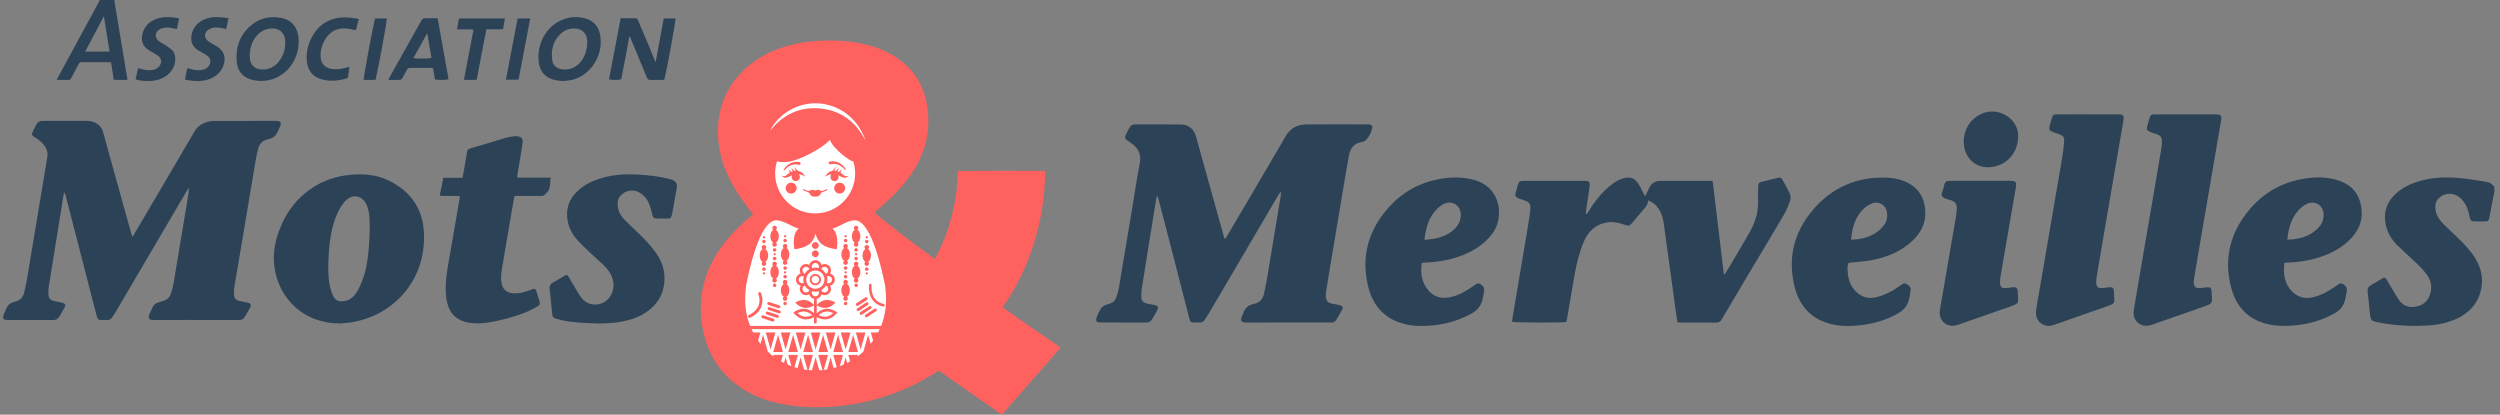<?xml version="1.0" encoding="UTF-8"?>
<svg xmlns="http://www.w3.org/2000/svg" id="Calque_1" data-name="Calque 1" viewBox="0 0 1587.91 263.37">
  <rect x="0" y="0" width="1587.91" height="263.37" fill="#808080" stroke="none"/>
  <defs>
    <style>
      .cls-1 {
        fill: #ff615f;
      }

      .cls-2 {
        fill: #2b4257;
      }

      .cls-3 {
        fill: #fff;
      }
    </style>
  </defs>
  <path class="cls-1" d="M478.27,136.02c-.51-.65-1.07-1.36-1.62-2.06-5.57-7.1-10.61-14.52-14.41-22.74-4.3-9.3-6.52-19.06-6.23-29.32.4-13.99,5.41-26.09,15.22-36.15,7.84-8.03,17.38-13.16,28.04-16.33,7.99-2.38,16.18-3.47,24.51-3.65,6.93-.15,13.82.22,20.66,1.4,7.95,1.37,15.56,3.74,22.53,7.88,13.03,7.73,20.31,19.25,22.2,34.19,1.94,15.27-1.92,29.09-10.63,41.66-5.33,7.68-11.84,14.26-18.88,20.36-1.04.9-2.11,1.76-3.15,2.66-1,.85-1.01,1.28.04,2.13,4.62,3.71,9.18,7.47,13.89,11.07,7.11,5.44,14.32,10.75,21.49,16.1.53.39,1.08.75,1.78,1.24,4.92-8.57,8.34-17.59,10.78-27,2.44-9.42,3.76-19.01,3.88-28.72,1.16-.3,53.82-.35,55.43-.05,0,15.42-2.38,30.49-6.91,45.23-4.53,14.76-11.11,28.54-20.11,41.31,12.25,8.65,24.44,17.12,36.91,25.54-12.48,14.23-24.86,28.34-37.36,42.59-13.3-9.28-26.59-18.57-40.04-27.95-.37.22-.85.5-1.31.8-15.25,9.89-31.84,16.43-49.66,19.91-7.49,1.46-15.07,2.25-22.71,2.47-8.89.25-17.7-.32-26.42-2.09-8.66-1.76-16.87-4.69-24.36-9.45-12.86-8.16-20.96-19.76-24.64-34.46-1.71-6.84-2.4-13.8-1.92-20.84.95-14,6.16-26.33,14.76-37.32,4.98-6.37,10.74-11.97,16.97-17.11.36-.3.72-.61,1.07-.93.06-.06.08-.16.18-.37Z"></path>
  <path class="cls-3" d="M489.07,83.09c8.22-10.31,18.86-15.48,32.03-14.17,13.14,1.31,22.56,8.45,28.63,20.43-3.81-12.11-14.8-22.81-30.02-23.68-14.36-.82-26.03,7.96-30.64,17.42Z"></path>
  <g>
    <path class="cls-2" d="M84.15,150.38c.59-.94,1-1.54,1.36-2.16,12.67-21.53,25.39-43.03,37.97-64.61,2.3-3.95,5.75-5.72,9.93-6.55,1.13-.22,2.32-.26,3.48-.26,12.57-.02,25.13-.01,37.7-.01.27,0,.55,0,.82,0,2.76.06,3.5,1.02,2.47,3.63-.75,1.9-1.71,3.75-2.81,5.48-.51.79-1.52,1.35-2.41,1.78-.91.45-1.95.63-2.95.9-2.83.75-4.73,2.56-5.55,5.3-.74,2.49-1.28,5.05-1.71,7.61-3.21,18.94-6.36,37.89-9.55,56.83-1.31,7.78-2.67,15.55-3.95,23.34-.28,1.68-.39,3.42-.35,5.12.06,2.65,1.13,3.86,3.71,4.44,1.67.38,3.38.62,5.05,1.02,1.9.46,2.41,1.42,1.51,3.15-1.1,2.13-2.38,4.17-3.63,6.22-.74,1.22-1.87,1.67-3.32,1.65-5.36-.05-10.71-.02-16.07-.02-12.64,0-25.27-.05-37.91.03-3.53.02-4.18-1.12-2.8-4.23.56-1.25,1.14-2.5,1.7-3.75.72-1.6,1.92-2.65,3.59-3.16,1.05-.32,2.1-.63,3.15-.95,2.38-.73,4.15-2.21,4.95-4.57.68-2,1.27-4.07,1.62-6.15,3.12-18.47,6.18-36.95,9.25-55.42.31-1.87.57-3.74.51-5.76-.36.54-.74,1.07-1.07,1.63-14.98,25.5-29.96,51.01-44.95,76.51-.83,1.42-1.74,2.79-2.65,4.17-.77,1.18-1.84,1.76-3.31,1.67-1.37-.09-2.75-.05-4.12-.01-1.05.03-1.69-.45-1.99-1.42-.23-.72-.48-1.43-.67-2.16-6.44-24.98-12.87-49.95-19.31-74.93-.22-.84-.48-1.67-1.06-2.5-.11.35-.27.7-.32,1.06-3.16,19.5-6.33,39.01-9.44,58.52-.27,1.68-.37,3.42-.29,5.12.12,2.54,1.19,3.71,3.67,4.28,1.67.38,3.38.63,5.04,1.03,2.11.52,2.49,1.37,1.46,3.26-1.02,1.87-2.11,3.7-3.17,5.54-.85,1.49-2.04,2.23-3.85,2.22-9.68-.05-19.37-.03-29.05-.03-.34,0-.69.01-1.03-.03-1.5-.2-2.02-.88-1.77-2.4.08-.47.23-.94.42-1.37.64-1.44,1.31-2.87,1.98-4.3.68-1.44,1.78-2.42,3.29-2.93.59-.2,1.16-.45,1.76-.58,3.26-.7,5.12-2.84,5.89-5.93.74-2.99,1.36-6.02,1.88-9.06,2.3-13.6,4.54-27.2,6.8-40.81,2-12.05,3.99-24.09,6.01-36.14.53-3.18-.59-5.8-2.61-8.13-1.59-1.83-3.47-3.3-5.58-4.51-1.65-.95-1.88-1.65-1.1-3.37.71-1.56,1.5-3.09,2.3-4.6.84-1.6,2.14-2.33,4.01-2.32,9.48.05,18.95.02,28.43.02,2.26,0,4.32.64,6.22,1.87,1.94,1.25,3.11,2.98,3.73,5.22,2.81,10.26,5.68,20.49,8.53,30.74,3.11,11.17,6.22,22.34,9.33,33.5.18.63.43,1.24.79,2.26Z"></path>
    <path class="cls-2" d="M216.23,205.43c-23.73.1-37.85-15.66-41.43-32.85-1.86-8.96-.64-17.63,2.5-26.07,4.54-12.24,12.12-22.07,23.51-28.71,7.62-4.45,15.92-6.56,24.71-6.99,7.32-.36,14.43.54,21.07,3.72,13.37,6.41,21.46,16.96,22.57,31.8,2.22,29.61-17.28,53.34-45.39,58.3-2.96.52-6,.65-7.54.81ZM234.8,146.74c0-1.53.1-4.21-.03-6.87-.17-3.57-.57-7.11-2.21-10.39-2.63-5.24-8.35-6.38-12.65-2.39-1.39,1.29-2.58,2.86-3.56,4.48-2.54,4.2-4.12,8.81-5.29,13.56-1.56,6.35-2.15,12.84-2.4,19.36-.21,5.42-.32,10.85.68,16.2.45,2.4,1.15,4.82,2.15,7.04,1.38,3.05,3.38,3.94,6.68,3.56,2.86-.33,5.27-1.57,7.04-3.83,1.09-1.4,2.08-2.91,2.86-4.5,2.29-4.71,3.9-9.65,4.84-14.81,1.22-6.7,1.66-13.47,1.9-21.4Z"></path>
    <path class="cls-2" d="M326.84,124.48c-.19.75-.37,1.33-.47,1.92-2.58,15.01-5.18,30.01-7.67,45.04-.39,2.34-.53,4.8-.32,7.16.52,5.83,4.17,7.9,9.43,7.73,3.12-.1,6.07-1.04,8.98-2.13,3.28-1.23,3.35-1.19,4.38,2.21.47,1.58.98,3.14,1.41,4.73.56,2.07.29,2.61-1.53,3.69-4.33,2.58-8.97,4.44-13.78,5.9-7.1,2.15-14.25,4.07-21.7,4.6-3.52.25-7-.03-10.4-.98-5.13-1.44-8.58-4.71-10.4-9.7-1.14-3.13-1.56-6.38-1.65-9.7-.15-5.65.56-11.23,1.52-16.78,2.41-13.85,4.82-27.71,7.22-41.56.1-.59.13-1.2.22-2.03-4.27-.28-8.43.06-12.8-.23.78-3.89,1.52-7.56,2.3-11.43h12.2c.31-1.64.62-3.09.87-4.55.68-3.92,1.38-7.84,1.97-11.77.19-1.25.69-1.9,1.92-2.27,7.64-2.25,15.24-4.59,22.88-6.82,1.7-.5,3.49-.71,5.26-.96.8-.11,1.65-.06,2.46.08,1.95.34,2.94,1.43,2.83,3.41-.1,1.91-.46,3.81-.77,5.7-.82,5.01-1.69,10.01-2.53,15.02-.1.59-.12,1.2-.21,2.1h21.29c-.28,2.6-.2,5.01-.9,7.16-.49,1.51-1.92,2.8-3.16,3.94-.54.49-1.65.47-2.5.48-4.67.04-9.34.02-14.01.02-.74,0-1.49,0-2.34,0Z"></path>
    <path class="cls-2" d="M379.19,205.44c-7.54-.25-15.09-.48-22.51-2.07-1.47-.32-2.9-.83-4.33-1.29-.93-.3-1.41-.9-1.51-1.95-.53-5.53-1.11-11.06-1.73-16.58-.22-1.95.45-3.25,2.22-4.18,2.42-1.28,4.74-2.77,7.12-4.14,1.5-.86,1.89-.77,2.8.75,1.88,3.12,3.69,6.27,5.55,9.39.7,1.18,1.43,2.35,2.24,3.45,3.67,5.01,10.37,6.1,15.5,2.55,4.16-2.87,6.03-8.25,4.74-13.52-.88-3.59-2.87-6.53-5.46-9.04-3.1-3.01-6.38-5.83-9.52-8.8-2.49-2.35-5-4.7-7.31-7.23-4.04-4.44-6.5-9.61-6.79-15.73-.27-5.61,1.63-10.36,5.39-14.42,4.73-5.1,10.76-7.95,17.34-9.78,7.02-1.94,14.19-2.35,21.43-2.02,7.08.32,14.09,1.17,20.98,2.84.4.1.8.2,1.19.34,2.75.94,3.81,2.66,3.31,5.52-.8,4.6-1.64,9.18-2.47,13.77-.22,1.21-.43,2.44-.76,3.62-.45,1.6-.82,1.86-2.47,1.87-2.06.02-4.12,0-6.18,0-2.85,0-3.21-.45-3.8-3.17-.49-2.26-1.16-4.52-2.08-6.64-1.13-2.62-2.95-4.79-5.37-6.37-3.95-2.58-9.17-1.94-12.42,1.5-2.16,2.29-2.27,5.05-1.76,7.91.51,2.86,1.97,5.29,3.96,7.33,2.97,3.04,6.09,5.93,9.14,8.89,3.99,3.88,7.86,7.86,11.08,12.43,4.03,5.71,5.95,12.05,5.22,19.03-.82,7.84-4.73,13.91-11.17,18.39-4.71,3.28-10,5.09-15.58,6.16-5.28,1.02-10.62,1.24-15.99,1.19Z"></path>
  </g>
  <g>
    <path class="cls-2" d="M1584.35,121.81c-.53,2.63-1.08,5.25-1.59,7.88-.53,2.74-.97,5.5-1.55,8.22-.56,2.6-.74,2.7-3.29,2.72-2.01.02-4.01.03-6.02,0-2.32-.04-2.78-.51-3.28-2.84-.38-1.78-.77-3.59-1.4-5.29-1.15-3.07-2.99-5.72-5.7-7.66-4.05-2.9-9.78-2.19-12.99,1.6-1.64,1.94-1.93,4.23-1.61,6.65.5,3.73,2.52,6.66,5.08,9.23,2.7,2.72,5.55,5.29,8.31,7.96,4.39,4.25,8.7,8.59,11.91,13.84,4.43,7.25,5.55,14.98,2.76,23.08-2.34,6.79-7.14,11.46-13.44,14.67-6,3.06-12.45,4.43-19.14,4.85-10.49.65-20.91.11-31.24-1.81-.09-.02-.17-.03-.26-.05-5.11-1.15-5.12-1.17-5.66-6.42-.45-4.34-.83-8.68-1.39-13-.26-2.01.36-3.36,2.09-4.34,2.35-1.33,4.66-2.75,7.01-4.08,1.72-.98,2.06-.9,3.12.85,1.85,3.06,3.63,6.16,5.46,9.23.67,1.12,1.4,2.21,2.12,3.3,2.79,4.19,6.81,5.26,11.46,4.23,4.59-1.01,7.46-3.98,8.64-8.52,1.03-3.93.38-7.71-1.89-11.01-1.71-2.49-3.77-4.79-5.93-6.91-4.24-4.14-8.74-8.01-12.98-12.15-4.21-4.12-7.06-9.03-7.91-14.99-.91-6.4.91-11.9,5.28-16.58,5.01-5.36,11.42-8.18,18.37-9.95,7.61-1.94,15.38-2.14,23.13-1.47,5.72.5,11.39,1.57,17.08,2.4,2.24.33,4.09,1.35,5.43,3.21v3.14Z"></path>
    <path class="cls-2" d="M778.29,151.62c.45-.71.92-1.41,1.35-2.14,12.34-20.96,24.76-41.88,36.96-62.93,3.03-5.23,7.44-7.46,13.1-7.51,12.91-.11,25.82-.04,38.73-.03.52,0,1.06-.03,1.57.06,1.29.21,1.87.9,1.6,2.19-.6,2.87-1.9,5.46-3.86,7.6-.7.76-1.95,1.21-3.02,1.4-4.97.9-7.2,4.21-8.01,8.8-1.07,6.01-2.08,12.03-3.09,18.04-3.09,18.39-6.19,36.79-9.26,55.18-.73,4.38-1.42,8.77-2.1,13.16-.12.77-.18,1.56-.16,2.34.07,3.3,1.12,4.52,4.36,5.17,1.54.31,3.11.51,4.61.92,1.75.48,2.18,1.3,1.37,2.91-1.15,2.25-2.49,4.4-3.81,6.55-.63,1.03-1.62,1.56-2.87,1.5-.44-.02-.87,0-1.31,0-17.45,0-34.9-.05-52.34.04-3.84.02-4.68-.94-2.98-4.71.22-.48.46-.94.63-1.44,1.06-3.18,3.21-5.07,6.54-5.67,3.58-.64,5.72-2.92,6.51-6.35.9-3.9,1.64-7.85,2.3-11.8,2.82-16.85,5.59-33.7,8.37-50.56.14-.84.22-1.69-.01-2.69-.42.6-.89,1.18-1.26,1.82-14.53,24.73-29.05,49.47-43.58,74.2-1.02,1.73-2.09,3.42-3.16,5.12-.9,1.43-2.13,2.25-3.92,2.05-.78-.08-1.57-.01-2.35-.01-2.96-.01-3.16-.13-3.91-3.05-3.42-13.25-6.8-26.5-10.22-39.75-3.05-11.81-6.12-23.62-9.2-35.43-.17-.63-.43-1.24-.84-2.42-.33,1.12-.56,1.65-.65,2.19-1.97,12.13-3.94,24.26-5.89,36.39-1.1,6.8-2.21,13.59-3.25,20.4-.26,1.71-.44,3.47-.36,5.2.12,2.72,1.22,3.91,3.88,4.51,1.53.35,3.1.5,4.62.88,2.31.57,2.67,1.45,1.51,3.58-1,1.84-2.05,3.65-3.12,5.45-.81,1.37-1.97,2.08-3.65,2.07-9.68-.04-19.37,0-29.05-.03-2.67,0-3.39-.97-2.46-3.42.7-1.87,1.56-3.71,2.61-5.4.55-.89,1.61-1.54,2.57-2.09.81-.47,1.79-.66,2.71-.92,2.27-.64,3.84-2.06,4.58-4.28.61-1.81,1.21-3.65,1.53-5.53,2.66-15.64,5.25-31.29,7.86-46.93,1.82-10.92,3.45-21.87,5.5-32.74.92-4.9-.57-8.54-4.15-11.6-1.12-.96-2.38-1.75-3.61-2.59-1.69-1.15-1.97-1.85-1.14-3.69.72-1.59,1.55-3.13,2.39-4.65.73-1.32,1.84-1.98,3.42-1.98,9.77.03,19.54-.05,29.31.05,4.76.05,8.14,2.9,9.43,7.55,5.75,20.65,11.5,41.31,17.26,61.96.28.99.57,1.98.85,2.97.2.03.4.06.6.09Z"></path>
    <path class="cls-2" d="M1065.41,204.68c-.34-2.33-.67-4.55-.98-6.77-2.57-18.74-5.12-37.48-7.7-56.22-.42-3.05-1.32-5.96-2.94-8.6-1.64-2.67-3.86-4.67-6.95-5.79-.22.97-.27,1.93-.65,2.73-.4.85-1.09,1.56-1.7,2.3-2.35,2.81-4.73,5.59-7.08,8.4-2.51,2.99-2.58,3.03-6.17,1.8-3.69-1.26-7.46-1.9-11.32-1.11-6.82,1.4-11.27,5.76-13.89,11.95-2.93,6.93-4.7,14.23-6,21.62-1.65,9.36-3.21,18.73-4.82,28.09-.09.5-.29.98-.42,1.42-2.62.54-32.27.47-34.42-.11.11-.81.19-1.66.34-2.5,2.67-15.9,5.35-31.8,8.02-47.7,1.05-6.27,2.21-12.54,3.06-18.84.84-6.24.24-6.96-5.68-8.79-.66-.21-1.34-.43-1.95-.75-1.66-.87-1.95-1.55-1.47-3.38.44-1.68.91-3.37,1.4-5.04.6-2.04,1.04-2.38,3.1-2.52.43-.03.87-.01,1.31-.01,12.39,0,24.78,0,37.16,0,4.03,0,4.4.42,3.86,4.42-.65,4.75-1.37,9.49-2.06,14.24-.12.85-.22,1.7.05,2.79.36-.47.77-.91,1.08-1.42,3.28-5.38,6.97-10.45,11.6-14.76,3.21-2.99,6.63-5.66,10.97-6.89,4.22-1.19,7.07-.21,9.47,3.45.86,1.31,1.51,2.75,2.24,4.13.6,1.14,1.18,2.29,2.04,3.97,1-2.07,1.79-3.66,2.54-5.27q2.15-4.65,7.22-4.66c9.95,0,19.89,0,29.84,0,1.02,0,2.04,0,3.29,0,2.4,19.95,4.75,39.56,7.14,59.44.46-.28.82-.38.95-.6,5.33-9,10.8-17.93,15.9-27.05,3.49-6.25,5.27-13.05,4.88-20.34-.15-2.78.12-5.57.11-8.36,0-1.34.47-2.07,1.84-2.38,3.48-.8,6.93-1.76,10.41-2.58,1.73-.41,2.4-.13,3.26,1.4,1.49,2.66,2.9,5.37,4.29,8.09,1.02,2,.86,4.14.09,6.11-1.07,2.75-2.24,5.5-3.73,8.04-7.66,12.99-15.44,25.91-23.17,38.87-5.4,9.06-10.81,18.12-16.14,27.23-.89,1.52-1.85,2.21-3.7,2.18-7.33-.11-14.66-.04-21.98-.05-.77,0-1.53-.09-2.52-.15Z"></path>
    <path class="cls-2" d="M1450.98,166.95c-.92,7.36.1,13.95,5.78,19.01,3.9,3.47,8.6,3.94,13.53,2.55,5.2-1.46,9.77-4.17,14.1-7.3,1.26-.91,2.39-1.78,3.98-.7,1.56,1.05,2.63,2.34,2.25,4.34-.41,2.23-.72,4.5-1.41,6.64-1.02,3.17-3.09,5.62-6.02,7.31-7.68,4.42-15.98,6.9-24.77,7.79-5.57.56-11.13.72-16.67-.4-12.71-2.57-20.88-10.27-24.32-22.55-5.35-19.11-.99-36.26,11.9-51.18,8.67-10.04,19.68-16.29,32.75-18.73,7.09-1.33,14.24-1.54,21.29.32,8.08,2.13,13.92,6.78,15.96,15.23,2.05,8.46-.05,15.89-6.05,22.18-6.21,6.52-14,10.25-22.52,12.69-5.82,1.66-11.79,2.38-17.82,2.63-.52.02-1.03.09-1.99.18ZM1452.8,152.25c7.48-.28,14-1.97,19.23-7.03,2.53-2.45,3.97-5.51,3.83-9.12-.24-5.8-5.49-9.01-10.75-6.56-1.17.54-2.3,1.27-3.26,2.12-6.06,5.35-8.26,12.43-9.04,20.59Z"></path>
    <path class="cls-2" d="M1174.14,166.98c-.93,1.9-.66,3.85-.55,5.72.28,4.65,1.69,8.88,5.04,12.31,3.44,3.53,7.67,4.91,12.41,3.91,3.03-.64,6.02-1.79,8.81-3.15,2.73-1.32,5.23-3.13,7.76-4.83,1.08-.72,2.02-1.37,3.32-.59,1.41.84,2.84,1.92,2.63,3.61-.62,4.83-1.1,9.82-5.31,13.22-1.28,1.03-2.7,1.92-4.15,2.7-8.4,4.45-17.41,6.52-26.86,7.05-4.83.27-9.61.08-14.29-1.1-12.35-3.12-19.91-11.24-22.99-23.34-4.63-18.18-.68-34.65,11.36-48.94,12.23-14.51,28.07-21.38,47.09-20.7,3.76.14,7.46.81,10.98,2.2,8.64,3.41,12.95,9.87,13.48,19.05.45,7.76-2.83,13.87-8.32,18.97-7.19,6.67-15.93,10.28-25.41,12.12-4.35.84-8.81,1.08-13.23,1.59-.59.07-1.19.14-1.8.21ZM1175.67,152.24c6.39-.17,11.98-1.47,16.84-5.05,1.59-1.17,2.98-2.69,4.19-4.25,1.79-2.31,2.24-5.07,1.87-7.94-.59-4.52-4.91-7.42-9.19-5.92-1.92.67-3.8,1.82-5.31,3.18-4.16,3.75-6.33,8.69-7.51,14.07-.4,1.83-.56,3.71-.88,5.91Z"></path>
    <path class="cls-2" d="M903.03,166.97c-.94,6.77-.01,12.89,4.77,18.04,2.65,2.85,5.98,4.19,9.82,4.15,1.63-.02,3.3-.29,4.89-.72,5.13-1.38,9.6-4.1,13.86-7.18,1.24-.9,2.33-1.82,3.98-.79,1.79,1.12,2.63,2.53,2.3,4.56-.34,2.06-.67,4.15-1.27,6.14-1.02,3.39-3.2,5.96-6.28,7.72-7.53,4.31-15.66,6.76-24.27,7.67-5.3.56-10.62.8-15.91-.15-14.07-2.53-22.69-11.02-25.98-24.71-4.61-19.22.41-36.08,13.63-50.53,8.57-9.37,19.23-15.21,31.75-17.48,7.36-1.33,14.73-1.42,22.04.6,17.42,4.81,18.68,23.78,12.12,33.23-4.11,5.92-9.63,10-16.03,13.05-8.57,4.09-17.69,5.77-27.1,6.2-.68.03-1.36.12-2.32.2ZM904.78,152.38c2.42-.29,4.32-.4,6.18-.75,4.88-.91,9.35-2.75,12.96-6.27,2.61-2.54,4.08-5.62,3.91-9.33-.26-5.69-5.32-8.87-10.53-6.6-1.03.45-2.03,1.04-2.89,1.75-6.46,5.37-8.74,12.65-9.64,21.19Z"></path>
    <path class="cls-2" d="M1326.18,72.65c6.28,0,12.56,0,18.84,0,.7,0,1.4-.02,2.09.08,1.08.17,1.72.83,1.74,1.95.01.69-.03,1.4-.15,2.08-3.59,20.87-7.19,41.74-10.78,62.62-2.02,11.77-4.03,23.54-6.02,35.31-.27,1.63-.52,3.29-.48,4.93.07,2.61,1.23,3.57,3.86,3.39,1.47-.1,2.93-.46,4.41-.55,2.26-.14,2.81.36,3,2.59.13,1.56.2,3.13.26,4.7.1,2.38-.27,3.07-2.51,3.98-2.26.92-4.59,1.68-6.89,2.48-9.71,3.4-19.41,6.81-29.13,10.19-6.21,2.16-11.93-2.27-11.18-8.82.51-4.5,1.44-8.95,2.2-13.42,2.09-12.29,4.19-24.57,6.3-36.85,2.64-15.38,5.32-30.75,7.92-46.13.62-3.69,1.14-7.41,1.42-11.13.21-2.89-.63-3.88-3.32-4.91-1.22-.46-2.51-.74-3.73-1.22-2.41-.95-2.78-1.75-2.09-4.22.42-1.51.85-3.02,1.3-4.52.63-2.14,1.07-2.52,3.32-2.53,5.76-.03,11.52-.01,17.27-.01.79,0,1.57,0,2.36,0Z"></path>
    <path class="cls-2" d="M1388.22,72.65c6.02,0,12.04,0,18.06,0,.52,0,1.05-.01,1.57,0,2.7.08,3.38.89,2.95,3.62-.39,2.5-.86,4.98-1.28,7.47-4.7,27.4-9.41,54.81-14.1,82.21-.65,3.78-1.25,7.57-1.86,11.35-.1.6-.18,1.21-.19,1.82,0,2.95,1.26,4.12,4.22,3.87,1.47-.13,2.93-.47,4.41-.54,1.94-.09,2.51.45,2.69,2.37.15,1.65.09,3.32.29,4.96.24,1.98-.6,3.19-2.36,3.87-2.03.78-4.08,1.53-6.14,2.25-9.96,3.49-19.91,6.97-29.88,10.44-6.61,2.3-12.42-2.44-11.29-9.34,1.82-11.18,3.78-22.34,5.69-33.51,3.25-18.98,6.52-37.97,9.77-56.95.74-4.3,1.47-8.59,2.13-12.9.21-1.37.2-2.78.25-4.17.07-1.99-.9-3.33-2.71-4.04-1.38-.53-2.82-.9-4.21-1.42-2.58-.98-2.97-1.76-2.26-4.34.42-1.51.85-3.02,1.29-4.53.62-2.12,1.04-2.45,3.34-2.5,1.66-.03,3.32,0,4.97,0,4.89,0,9.77,0,14.66,0Z"></path>
    <path class="cls-2" d="M1257.92,114.85c5.84,0,11.69,0,17.53,0,.44,0,.87,0,1.31,0,3.61.04,4.23.71,3.64,4.18-1.03,6.1-2.11,12.19-3.16,18.29-2.21,12.79-4.42,25.58-6.59,38.38-.25,1.45-.37,2.95-.27,4.41.14,2.1,1.15,2.98,3.23,2.92,1.39-.04,2.76-.36,4.14-.51,3.12-.35,3.76.2,3.88,3.25.06,1.48.08,2.96.22,4.44.15,1.51-.46,2.54-1.77,3.17-.94.45-1.91.85-2.9,1.19-11.18,3.92-22.37,7.83-33.56,11.73-6.85,2.39-12.62-2.47-11.43-9.66.81-4.9,1.7-9.79,2.54-14.68,2.56-14.85,5.12-29.7,7.66-44.56.25-1.46.37-2.94.47-4.42.23-3.35-.73-4.77-3.94-5.86-1.07-.37-2.2-.57-3.25-.99-1.94-.77-3.05-1.91-2.05-4.25.65-1.51,1.01-3.15,1.38-4.77.35-1.52,1.27-2.21,2.77-2.24,1.48-.02,2.96-.03,4.45-.03,5.23,0,10.47,0,15.7,0Z"></path>
    <path class="cls-2" d="M1247.25,89.38c.43-6.96,3.58-13.39,11.17-16.98,7.31-3.46,16.37-.91,20.9,5.72,2.23,3.26,2.84,6.81,2.42,10.69-1.02,9.56-8.06,16.57-17.6,17.37-9.52.79-16.98-6.14-16.9-16.8Z"></path>
  </g>
  <g>
    <path class="cls-2" d="M72.57,0c2.79,16.81,5.57,33.62,8.41,50.73-2.99.02-5.8.1-8.74-.08-.58-3.74-1.13-7.32-1.7-11.02-.68-.04-1.26-.11-1.84-.11-5.45,0-10.89.03-16.34-.03-1.3-.02-2.04.33-2.63,1.55-1.35,2.81-2.94,5.5-4.34,8.29-.51,1.02-1.12,1.49-2.29,1.45-2.23-.08-4.46-.02-7.07-.02.54-1.05.87-1.75,1.24-2.42,8.35-15.4,16.71-30.8,25.06-46.2C62.72,1.43,63.05.71,63.41,0c3.06,0,6.11,0,9.17,0ZM69.59,32.77c-1.21-7.54-2.39-14.92-3.6-22.46-4,7.54-7.9,14.88-11.91,22.46h15.51Z"></path>
    <path class="cls-2" d="M394.2,11.6c3.36,0,6.41.03,9.46-.01,1.06-.01,1.31.71,1.63,1.45,2.32,5.43,4.65,10.86,6.94,16.3,1.26,3,2.45,6.02,3.68,9.03.1.23.24.45.55,1,1.75-9.42,3.43-18.5,5.13-27.65h7.47c.21,1.66-5.6,33.22-7.15,38.91-.52.04-1.09.13-1.67.13-2.26.02-4.52-.06-6.77.03-1.37.06-2.12-.35-2.67-1.71-3.49-8.6-7.09-17.16-10.65-25.74-.02-.06-.09-.09-.39-.41-.88,4.76-1.7,9.32-2.55,13.86-.86,4.56-1.76,9.12-2.63,13.64-1.67.45-5.81.46-7.76-.02,2.45-12.86,4.9-25.73,7.39-38.81Z"></path>
    <path class="cls-2" d="M357.04,51.44c-.9-.11-2.57-.19-4.19-.53-6.15-1.28-9.72-4.91-10.62-11.11-1.33-9.16,2.59-20.73,12.67-26.15,5.05-2.72,10.44-3.45,16.03-2.17,5.78,1.33,9.21,5.01,10.26,10.85,1.86,10.28-3.25,21.14-12.33,26.24-3.23,1.82-7.18,2.84-11.82,2.88ZM372.99,27.23c0-.46.03-.93,0-1.39-.34-4.85-3.46-7.78-8.33-7.77-3.25,0-6.15,1.11-8.51,3.34-4.91,4.62-6.29,10.48-5.37,16.91.48,3.37,2.98,5.39,6.47,5.74,4.55.46,8.37-1.06,11.34-4.53,3.01-3.53,4.25-7.73,4.4-12.29Z"></path>
    <path class="cls-2" d="M164.87,51.41c-.81-.1-2.42-.18-3.97-.52-6.24-1.36-9.95-5.28-10.54-11.62-.82-8.91,1.78-16.72,8.61-22.74,5.64-4.98,12.36-6.56,19.7-5.16,6,1.14,9.69,5.06,10.73,11.09,1.63,9.48-2.71,21.62-13.72,26.79-3.17,1.49-6.53,2.2-10.81,2.16ZM158.62,35.26c.03.51.03,1.24.11,1.97.42,4.04,2.94,6.52,6.98,6.87,3.31.29,6.32-.53,8.96-2.57.73-.56,1.43-1.2,2.02-1.9,3.32-3.94,4.73-8.57,4.47-13.65-.26-5.21-3.84-8.26-9-7.89-3.6.26-6.63,1.78-9.02,4.5-3.13,3.56-4.32,7.83-4.52,12.68Z"></path>
    <path class="cls-2" d="M277.97,11.59c2.34,13.08,4.64,25.92,6.94,38.74-1.43.52-6.29.61-8.64.14-.41-2.32-.83-4.71-1.27-7.17-.54-.07-.98-.18-1.43-.18-4.31-.01-8.63.03-12.94-.03-1.07-.01-1.71.31-2.2,1.27-.87,1.72-1.88,3.36-2.75,5.07-.48.93-1.08,1.38-2.17,1.35-2.18-.07-4.36-.02-6.77-.02.25-.65.35-1.07.56-1.44,6.78-12.09,13.58-24.17,20.34-36.27.59-1.05,1.27-1.52,2.5-1.48,2.51.09,5.03.03,7.83.03ZM262.58,36.88c2.34.51,10.03.41,11.47-.13-.88-5.11-1.76-10.24-2.69-15.68-3.01,5.43-5.88,10.59-8.78,15.81Z"></path>
    <path class="cls-2" d="M227.9,12.17c-.67,2.52-1.26,4.74-1.87,7.03-1.68-.35-3.14-.72-4.63-.95-6.9-1.07-12.24,1.62-15.49,7.81-1.57,2.98-2.38,6.17-2.31,9.56.1,4.58,2.55,7.43,7.09,8.2,3.15.53,6.21-.03,9.24-.84.55-.15,1.11-.3,1.97-.53-.28,2.36-.49,4.45-.81,6.52-.05.33-.57.74-.95.85-5.59,1.62-11.22,2.15-16.84.24-4.28-1.45-6.96-4.47-8-8.9-2.18-9.29,2.57-21.18,10.55-26.4,4.26-2.79,9-3.82,14.01-3.69,1.98.05,3.96.33,5.93.55.64.07,1.25.32,2.1.54Z"></path>
    <path class="cls-2" d="M86.15,50.4c.53-2.43,1.02-4.72,1.55-7.15.79.22,1.35.35,1.9.53,2.11.66,4.27.95,6.48.77,1.99-.16,3.74-.89,5.05-2.45,1.77-2.11,1.59-4.75-.52-6.52-.86-.71-1.87-1.25-2.84-1.83-.91-.54-1.88-1-2.78-1.55-4.38-2.67-5.76-6.24-4.35-11.21,1.21-4.27,4.03-7.09,8.07-8.72,4.73-1.91,9.61-1.61,14.49-.71.11.02.21.15.51.37-.43,2.06-.88,4.23-1.35,6.51-1.24-.26-2.26-.5-3.29-.67-2.04-.34-4.1-.49-6.1.15-.8.26-1.62.65-2.27,1.17-2.32,1.85-2.37,5.01-.05,6.84,1.19.94,2.6,1.58,3.87,2.42,1.48.99,3,1.95,4.35,3.11,1.69,1.46,2.41,3.45,2.44,5.68.06,4.26-1.65,7.71-4.9,10.41-2.47,2.05-5.35,3.19-8.49,3.64-3.3.47-6.62.38-9.9-.25-.57-.11-1.11-.32-1.85-.53Z"></path>
    <path class="cls-2" d="M143.7,18.41c-1.34-.26-2.49-.53-3.66-.7-1.98-.29-4-.47-5.9.26-1.01.39-2.05,1.02-2.78,1.81-1.66,1.82-1.42,4.42.45,6.01.85.72,1.86,1.28,2.81,1.87,1.3.8,2.67,1.5,3.92,2.36,3.53,2.41,4.7,5.78,3.84,9.9-.85,4.09-3.25,7.04-6.83,9.1-3.97,2.29-8.3,2.66-12.73,2.35-1.7-.12-3.39-.46-5.28-.73.26-2.6,1-4.85,1.41-7.38.72.18,1.27.29,1.81.46,2.05.65,4.14.97,6.28.85,1.91-.11,3.66-.66,5.04-2.06,2.24-2.26,2.04-5.35-.51-7.23-1.01-.74-2.15-1.3-3.24-1.94-.86-.5-1.74-.96-2.59-1.49-3.53-2.18-4.74-5.4-4.1-9.39.68-4.21,2.95-7.32,6.67-9.39,3.49-1.94,7.29-2.38,11.19-2.15,1.77.1,3.53.38,5.6.61-.5,2.41-.95,4.57-1.42,6.87Z"></path>
    <path class="cls-2" d="M308.94,18.61c-1.09,5.61-2.13,10.88-3.15,16.15-1,5.21-1.98,10.42-3.02,15.9-2.62.17-5.22.1-8.09.04,2.04-10.7,4.03-21.16,6.05-31.71-1.82-.62-3.54-.24-5.22-.31-1.64-.07-3.28-.01-5.24-.01.44-2.46.83-4.64,1.24-6.93h29.19c-.4,2.3-.79,4.48-1.21,6.87h-10.56Z"></path>
    <path class="cls-2" d="M328.76,11.72h8.01c-2.48,13.04-4.93,25.91-7.4,38.89h-8.01c2.48-13.02,4.93-25.88,7.41-38.89Z"></path>
    <path class="cls-2" d="M238.26,11.71h7.41c.21,1.6-5.18,30.96-7.14,38.97-2.46.14-5.01.09-7.54.01-.16-1.6,6.33-36.36,7.26-38.98Z"></path>
  </g>
  <g>
    <path class="cls-3" d="M510.22,177.61c0-.71.11-1.4.29-2.06-.29-.14-.62-.22-.96-.22-1.25,0-2.28,1.02-2.28,2.28s1.02,2.28,2.28,2.28c.34,0,.67-.08.96-.22-.18-.66-.29-1.34-.29-2.06Z"></path>
    <path class="cls-3" d="M517.76,135.56c14.01,0,25.4-11.37,25.4-25.4,0-2.67-.41-5.24-1.18-7.66-1.6.32-13.14-8.14-14.83-13.71-4.66,5.43-20.96,14.2-28.68,14.2-1.69,0-3.35-.17-4.95-.49-.76,2.42-1.18,4.99-1.18,7.66,0,14.03,11.39,25.4,25.4,25.4ZM533.34,122.97c-1.92,0-3.48-1.56-3.48-3.48s1.56-3.48,3.48-3.48,3.48,1.56,3.48,3.48-1.56,3.48-3.48,3.48ZM527.15,102.57c1-.13,2.01-.21,3-.03,2.92.42,5.43,2.36,6.98,4.81.25.42-.36.8-.63.4-2.05-2.69-5.61-4.38-8.96-3.39-.54.16-1.12-.2-1.18-.76-.07-.5.29-.96.79-1.03ZM528.45,108.58c1.12-.65,1.97-1.78,2.42-2.99-.04,1.02-.34,2.04-.85,2.93.23.01.45.04.67.07.94-.49,1.73-1.32,2.17-2.29-.07.92-.39,1.8-.89,2.57.28.09.55.18.81.28.71-.43,1.36-1,1.73-1.77-.02.79-.31,1.56-.73,2.25,1.42.76,1.87,1.52,2.62,1.96,1.19.69,2.56-.01,2.56-.01,0,0-.82,1.31-2.24,1.31-1.77,0-2.77-.87-4.37-1.65.2.36.31.78.31,1.22,0,1.43-1.16,2.59-2.59,2.59s-2.59-1.16-2.59-2.59c0-.63.22-1.2.59-1.65-1.51-.2-4.03,1.41-4.03,1.41,0,0,1.56-3.18,4.41-3.63ZM515.93,120.52c.97,0,1.83.57,1.83.57,0,0,.86-.57,1.83-.57.7,0,1.41.57,2,.76,1.02-.02,2.63-.59,3.38-1.11.13-.09.36-.06.5.08.15.13.16.32.03.41-.59.4-2.04,1.09-3.67,1.6-1.14,1.09-.73,2.65-4.07,2.65s-2.93-1.56-4.07-2.65c-1.63-.51-3.09-1.2-3.67-1.6-.13-.09-.12-.27.03-.41.15-.13.37-.17.5-.08.75.52,2.36,1.09,3.38,1.11.59-.2,1.3-.76,2-.76ZM497.74,107.67c1.55-2.45,4.07-4.39,6.98-4.81.99-.18,2-.1,3,.03.5.07.86.53.79,1.03-.07.56-.65.92-1.18.76-3.35-.99-6.91.7-8.96,3.39-.27.4-.88.02-.63-.4ZM496.56,111.57s1.37.7,2.56.01c.76-.44,1.2-1.19,2.62-1.96-.42-.69-.71-1.45-.73-2.25.37.77,1.02,1.34,1.73,1.77.26-.1.53-.2.81-.28-.5-.77-.82-1.66-.89-2.57.44.97,1.23,1.8,2.17,2.29.22-.03.44-.05.67-.07-.51-.89-.81-1.9-.85-2.93.44,1.22,1.29,2.34,2.42,2.99,2.85.45,4.41,3.63,4.41,3.63,0,0-2.52-1.61-4.03-1.41.37.45.59,1.02.59,1.65,0,1.43-1.16,2.59-2.59,2.59s-2.59-1.16-2.59-2.59c0-.44.11-.86.31-1.22-1.6.78-2.6,1.65-4.37,1.65-1.42,0-2.24-1.31-2.24-1.31ZM502.5,116.01c1.92,0,3.48,1.56,3.48,3.48s-1.56,3.48-3.48,3.48-3.48-1.56-3.48-3.48,1.56-3.48,3.48-3.48Z"></path>
    <path class="cls-3" d="M524.55,173.85c.31-.11.59-.28.84-.52.89-.89.89-2.33,0-3.22-.43-.43-1-.67-1.61-.67s-1.18.24-1.61.67c-.24.24-.42.53-.52.84,1.21.69,2.22,1.69,2.91,2.91Z"></path>
    <path class="cls-3" d="M517.88,169.95c.71,0,1.4.11,2.06.29.14-.29.22-.62.22-.96,0-1.26-1.02-2.28-2.28-2.28s-2.28,1.02-2.28,2.28c0,.34.08.67.22.96.66-.18,1.35-.29,2.06-.29Z"></path>
    <path class="cls-3" d="M511.21,173.85c.69-1.21,1.69-2.22,2.91-2.91-.11-.31-.28-.59-.52-.84-.44-.44-1.03-.67-1.61-.67s-1.17.22-1.61.67c-.89.89-.89,2.33,0,3.22.24.24.53.42.84.52Z"></path>
    <path class="cls-3" d="M523.68,177.61c0-3.2-2.6-5.8-5.8-5.8s-5.8,2.6-5.8,5.8,2.6,5.8,5.8,5.8,5.8-2.6,5.8-5.8ZM514.28,177.61c0-1.98,1.61-3.6,3.6-3.6s3.6,1.61,3.6,3.6-1.61,3.6-3.6,3.6-3.6-1.61-3.6-3.6Z"></path>
    <path class="cls-3" d="M520.16,185.95c0-.34-.08-.67-.22-.96-.66.18-1.34.29-2.06.29s-1.4-.11-2.06-.29c-.14.29-.22.62-.22.96,0,1.26,1.02,2.28,2.28,2.28s2.28-1.02,2.28-2.28Z"></path>
    <path class="cls-3" d="M520.27,177.61c0-1.32-1.07-2.39-2.39-2.39s-2.39,1.07-2.39,2.39,1.07,2.39,2.39,2.39,2.39-1.07,2.39-2.39Z"></path>
    <path class="cls-3" d="M511.21,181.37c-.31.11-.59.28-.84.52-.43.43-.67,1-.67,1.61s.24,1.18.67,1.61c.89.89,2.33.89,3.22,0,.24-.24.42-.53.52-.84-1.21-.69-2.22-1.69-2.91-2.91Z"></path>
    <path class="cls-3" d="M524.39,197.91c-1.91.26-3.5,1.44-4.38,2.24,1.06.53,2.91,1.23,4.82.97,1.92-.27,3.51-1.44,4.38-2.24-1.06-.53-2.91-1.23-4.83-.97Z"></path>
    <path class="cls-3" d="M478.34,211.16h4.63l-1.46,5.19c.5.7,1.02,1.39,1.55,2.06l1.61-5.74,3.01,10.71c1.19,1.1,2.45,2.14,3.75,3.11l-.29-1.03h6.12l-1.14,4.07c.61.34,1.23.67,1.86.99l.99-3.54,1.3,4.61c.79.34,1.59.66,2.4.96l-1.99-7.09h6.12l-2.18,7.75c.65.2,1.31.39,1.97.57l1.91-6.8,2.16,7.67c.73.12,1.47.23,2.22.31l-2.67-9.5h6.12l-2.69,9.58c.69.07,1.39.12,2.09.16l2.31-8.22,2.31,8.22c.7-.04,1.4-.09,2.09-.16l-2.69-9.58h6.12l-2.67,9.49c.75-.09,1.49-.19,2.22-.31l2.15-7.66,1.91,6.79c.66-.18,1.32-.36,1.97-.57l-2.18-7.74h6.12l-1.99,7.08c.81-.3,1.61-.62,2.4-.96l1.29-4.6.99,3.53c.63-.32,1.25-.65,1.86-.99l-1.14-4.06h6.12l-.28,1.01c1.31-.97,2.56-2.01,3.76-3.12l3-10.68,1.61,5.72c.54-.67,1.06-1.36,1.55-2.06l-1.45-5.17h4.61c.36-.69.7-1.39,1.03-2.1h-81.45c.32.71.67,1.41,1.03,2.1ZM549.71,211.16l-3.06,10.88-3.06-10.88h6.12ZM544.94,223.56h-6.12l3.06-10.88,3.06,10.88ZM540.18,211.16l-3.06,10.88-3.06-10.88h6.12ZM535.41,223.56h-6.12l3.06-10.88,3.06,10.88ZM530.64,211.16l-3.06,10.88-3.06-10.88h6.12ZM525.88,223.56h-6.12l3.06-10.88,3.06,10.88ZM521.11,211.16l-3.06,10.88-3.06-10.88h6.12ZM516.34,223.56h-6.12l3.06-10.88,3.06,10.88ZM511.57,211.16l-3.06,10.88-3.06-10.88h6.12ZM506.81,223.56h-6.12l3.06-10.88,3.06,10.88ZM502.04,211.16l-3.06,10.88-3.06-10.88h6.12ZM497.27,223.56h-6.12l3.06-10.88,3.06,10.88ZM492.51,211.16l-3.06,10.88-3.06-10.88h6.12Z"></path>
    <path class="cls-3" d="M542.91,139.92c-4.58,0-9.69,4.13-14.08,5.2.38.4.75.83,1.09,1.29,3.09,4.12,1.5,11.89,1.5,11.89,0,0-7.92-.64-11.01-4.76-1.26-1.68-2.06-3.49-2.4-5.18,0,0,0,0,0,0,0,0,0,0,0,0-.34,1.69-1.14,3.5-2.4,5.18-3.09,4.12-11.01,4.76-11.01,4.76,0,0-1.59-7.78,1.5-11.89.35-.46.71-.89,1.09-1.29-4.39-1.07-9.5-5.2-14.08-5.2-10.95,0-17.77,34.21-19.23,41.37-.36,3.63-.57,6.76-.57,9.23,0,5.83,1.12,11.41,3.15,16.52h83.18c2.03-5.11,3.15-10.68,3.15-16.52,0-2.29-.17-5.15-.48-8.46-.06-.27-.11-.53-.16-.76-1.46-7.14-8.28-41.37-19.23-41.37ZM542.33,144.84c0-.8.65-1.45,1.45-1.45s1.45.65,1.45,1.45c0,.47-.23.88-.57,1.15,1.06.58,1.82,2.18,1.82,4.06s-.76,3.48-1.82,4.06c.34.27.57.68.57,1.15,0,.8-.65,1.45-1.45,1.45s-1.45-.65-1.45-1.45c0-.47.23-.88.57-1.15-1.06-.58-1.82-2.18-1.82-4.06s.76-3.48,1.82-4.06c-.34-.27-.57-.68-.57-1.15ZM543.77,163.09c.61,0,1.11.5,1.11,1.11s-.5,1.11-1.11,1.11-1.11-.5-1.11-1.11.5-1.11,1.11-1.11ZM543.05,161.46c0-.4.33-.73.73-.73s.73.33.73.73-.33.73-.73.73-.73-.33-.73-.73ZM543.77,159.83c-.61,0-1.11-.5-1.11-1.11s.5-1.11,1.11-1.11,1.11.5,1.11,1.11-.5,1.11-1.11,1.11ZM537.09,149.3c.4,0,.73.33.73.73s-.33.73-.73.73-.73-.33-.73-.73.33-.73.73-.73ZM537.09,151.66c.61,0,1.11.5,1.11,1.11s-.5,1.11-1.11,1.11-1.11-.5-1.11-1.11.5-1.11,1.11-1.11ZM517.88,153.76c1.2,0,2.17.97,2.17,2.17s-.97,2.17-2.17,2.17-2.17-.97-2.17-2.17.97-2.17,2.17-2.17ZM517.88,159.01c1.2,0,2.17.97,2.17,2.17s-.97,2.17-2.17,2.17-2.17-.97-2.17-2.17.97-2.17,2.17-2.17ZM498.67,149.3c.4,0,.73.33.73.73s-.33.73-.73.73-.73-.33-.73-.73.33-.73.73-.73ZM498.67,151.66c.61,0,1.11.5,1.11,1.11s-.5,1.11-1.11,1.11-1.11-.5-1.11-1.11.5-1.11,1.11-1.11ZM490.54,144.84c0-.8.65-1.45,1.45-1.45s1.45.65,1.45,1.45c0,.47-.23.88-.57,1.15,1.06.58,1.82,2.18,1.82,4.06s-.76,3.48-1.82,4.06c.34.27.57.68.57,1.15,0,.8-.65,1.45-1.45,1.45s-1.45-.65-1.45-1.45c0-.47.23-.88.57-1.15-1.06-.58-1.82-2.18-1.82-4.06s.76-3.48,1.82-4.06c-.34-.27-.57-.68-.57-1.15ZM491.99,163.09c.61,0,1.11.5,1.11,1.11s-.5,1.11-1.11,1.11-1.11-.5-1.11-1.11.5-1.11,1.11-1.11ZM491.27,161.46c0-.4.33-.73.73-.73s.73.33.73.73-.33.73-.73.73-.73-.33-.73-.73ZM491.99,159.83c-.61,0-1.11-.5-1.11-1.11s.5-1.11,1.11-1.11,1.11.5,1.11,1.11-.5,1.11-1.11,1.11ZM491.11,168.81c-.34-.27-.57-.68-.57-1.15,0-.8.65-1.45,1.45-1.45s1.45.65,1.45,1.45c0,.47-.23.88-.57,1.15,1.06.58,1.82,2.18,1.82,4.06s-.76,3.48-1.82,4.06c.34.27.57.68.57,1.15,0,.8-.65,1.45-1.45,1.45s-1.45-.65-1.45-1.45c0-.47.23-.88.57-1.15-1.06-.58-1.82-2.18-1.82-4.06s.76-3.48,1.82-4.06ZM493.1,181.23c0,.61-.5,1.11-1.11,1.11s-1.11-.5-1.11-1.11.5-1.11,1.11-1.11,1.11.5,1.11,1.11ZM488.55,191.86l6.43,2.13c.49.16.76.69.59,1.18-.13.39-.49.64-.89.64-.1,0-.2-.02-.29-.05l-6.43-2.13c-.49-.16-.76-.69-.59-1.18.16-.49.69-.76,1.18-.59ZM485.24,149.98c.4,0,.73.33.73.73s-.33.73-.73.73-.73-.33-.73-.73.33-.73.73-.73ZM485.24,152.34c.61,0,1.11.5,1.11,1.11s-.5,1.11-1.11,1.11-1.11-.5-1.11-1.11.5-1.11,1.11-1.11ZM483.78,157.05c0-.8.65-1.45,1.45-1.45s1.45.65,1.45,1.45c0,.47-.23.88-.57,1.15,1.06.58,1.82,2.18,1.82,4.06s-.76,3.48-1.82,4.06c.34.27.57.68.57,1.15,0,.8-.65,1.45-1.45,1.45s-1.45-.65-1.45-1.45c0-.47.23-.88.57-1.15-1.06-.58-1.82-2.18-1.82-4.06s.76-3.48,1.82-4.06c-.34-.27-.57-.68-.57-1.15ZM485.24,172.04c-.61,0-1.11-.5-1.11-1.11s.5-1.11,1.11-1.11,1.11.5,1.11,1.11-.5,1.11-1.11,1.11ZM485.97,173.67c0,.4-.33.73-.73.73s-.73-.33-.73-.73.33-.73.73-.73.73.33.73.73ZM476.47,201.8c-.13.06-.27.09-.4.09-.35,0-.68-.2-.84-.53-.22-.47-.02-1.02.44-1.25,9.67-4.61,6.16-12.88,6.01-13.23-.21-.47,0-1.02.48-1.23.47-.21,1.02,0,1.23.47.05.1,4.43,10.28-6.91,15.68ZM491.83,203.62c-.13.39-.49.64-.89.64-.1,0-.2-.02-.29-.05l-6.43-2.13c-.49-.16-.76-.69-.59-1.18.16-.49.69-.76,1.18-.59l6.43,2.13c.49.16.76.69.59,1.18ZM494.64,201.25c-.13.39-.49.64-.89.64-.1,0-.2-.02-.29-.05l-6.43-2.13c-.49-.16-.76-.69-.59-1.18.16-.49.69-.76,1.18-.59l6.43,2.13c.49.16.76.69.59,1.18ZM495.87,198.44c-.13.39-.49.64-.89.64-.1,0-.2-.02-.29-.05l-6.43-2.13c-.49-.16-.76-.69-.59-1.18.16-.49.69-.76,1.18-.59l6.43,2.13c.49.16.76.69.59,1.18ZM498.67,193.87c-.61,0-1.11-.5-1.11-1.11s.5-1.11,1.11-1.11,1.11.5,1.11,1.11-.5,1.11-1.11,1.11ZM500.12,189.62c0,.8-.65,1.45-1.45,1.45s-1.45-.65-1.45-1.45c0-.47.23-.88.57-1.15-1.06-.58-1.82-2.18-1.82-4.06s.76-3.48,1.82-4.06c-.34-.27-.57-.68-.57-1.15,0-.8.65-1.45,1.45-1.45s1.45.65,1.45,1.45c0,.47-.23.88-.57,1.15,1.06.58,1.82,2.18,1.82,4.06s-.76,3.48-1.82,4.06c.34.27.57.68.57,1.15ZM498.67,171.36c-.61,0-1.11-.5-1.11-1.11s.5-1.11,1.11-1.11,1.11.5,1.11,1.11-.5,1.11-1.11,1.11ZM499.4,173c0,.4-.33.73-.73.73s-.73-.33-.73-.73.33-.73.73-.73.73.33.73.73ZM498.67,174.63c.61,0,1.11.5,1.11,1.11s-.5,1.11-1.11,1.11-1.11-.5-1.11-1.11.5-1.11,1.11-1.11ZM499.55,165.65c.34.27.57.68.57,1.15,0,.8-.65,1.45-1.45,1.45s-1.45-.65-1.45-1.45c0-.47.23-.88.57-1.15-1.06-.58-1.82-2.18-1.82-4.06s.76-3.48,1.82-4.06c-.34-.27-.57-.68-.57-1.15,0-.8.65-1.45,1.45-1.45s1.45.65,1.45,1.45c0,.47-.23.88-.57,1.15,1.06.58,1.82,2.18,1.82,4.06s-.76,3.48-1.82,4.06ZM531.28,199.23c-.1.13-2.6,3.09-6.21,3.59-.37.05-.74.07-1.09.07-2.28,0-4.27-.93-5.23-1.47v3.27c0,.48-.39.86-.86.86s-.86-.39-.86-.86v-3.27c-.97.54-2.96,1.47-5.23,1.47-.36,0-.72-.02-1.09-.07-3.61-.5-6.1-3.46-6.21-3.59l-.6-.73.78-.53c.14-.09,3.34-2.27,6.95-1.77,2.45.34,4.39,1.82,5.41,2.77v-5.01c-.62.39-3.3,1.94-6.21,1.54-3.32-.46-5.66-3.29-5.66-3.29,0,0,3.03-2.08,6.34-1.63,2.86.4,5,2.55,5.53,3.14v-3.87c-1.47-.32-2.63-1.46-3.01-2.9-.62.37-1.33.56-2.03.56-1.02,0-2.05-.39-2.83-1.17-1.32-1.32-1.52-3.32-.61-4.86-1.72-.44-3-2.01-3-3.87s1.28-3.42,3-3.87c-.9-1.53-.7-3.54.61-4.86,1.32-1.32,3.32-1.52,4.86-.61.44-1.72,2.01-3,3.87-3s3.42,1.28,3.87,3c1.53-.9,3.54-.7,4.86.61,1.32,1.32,1.52,3.32.61,4.86,1.72.44,3,2.01,3,3.87s-1.28,3.42-3,3.87c.9,1.53.7,3.54-.61,4.86-.78.78-1.8,1.17-2.83,1.17-.7,0-1.41-.19-2.03-.56-.37,1.45-1.54,2.58-3.01,2.9v3.87c.53-.59,2.67-2.74,5.53-3.14,3.32-.46,6.34,1.63,6.34,1.63,0,0-2.35,2.83-5.66,3.29-2.91.4-5.59-1.15-6.21-1.54v5.01c1.02-.95,2.96-2.43,5.41-2.77,3.61-.5,6.81,1.68,6.95,1.77l.78.53-.6.73ZM537.09,193.87c-.61,0-1.11-.5-1.11-1.11s.5-1.11,1.11-1.11,1.11.5,1.11,1.11-.5,1.11-1.11,1.11ZM538.54,189.62c0,.8-.65,1.45-1.45,1.45s-1.45-.65-1.45-1.45c0-.47.23-.88.57-1.15-1.06-.58-1.82-2.18-1.82-4.06s.76-3.48,1.82-4.06c-.34-.27-.57-.68-.57-1.15,0-.8.65-1.45,1.45-1.45s1.45.65,1.45,1.45c0,.47-.23.88-.57,1.15,1.06.58,1.82,2.18,1.82,4.06s-.76,3.48-1.82,4.06c.34.27.57.68.57,1.15ZM537.09,171.36c-.61,0-1.11-.5-1.11-1.11s.5-1.11,1.11-1.11,1.11.5,1.11,1.11-.5,1.11-1.11,1.11ZM537.82,173c0,.4-.33.73-.73.73s-.73-.33-.73-.73.33-.73.73-.73.73.33.73.73ZM537.09,174.63c.61,0,1.11.5,1.11,1.11s-.5,1.11-1.11,1.11-1.11-.5-1.11-1.11.5-1.11,1.11-1.11ZM537.97,165.65c.34.27.57.68.57,1.15,0,.8-.65,1.45-1.45,1.45s-1.45-.65-1.45-1.45c0-.47.23-.88.57-1.15-1.06-.58-1.82-2.18-1.82-4.06s.76-3.48,1.82-4.06c-.34-.27-.57-.68-.57-1.15,0-.8.65-1.45,1.45-1.45s1.45.65,1.45,1.45c0,.47-.23.88-.57,1.15,1.06.58,1.82,2.18,1.82,4.06s-.76,3.48-1.82,4.06ZM541.08,172.87c0-1.88.76-3.48,1.82-4.06-.34-.27-.57-.68-.57-1.15,0-.8.65-1.45,1.45-1.45s1.45.65,1.45,1.45c0,.47-.23.88-.57,1.15,1.06.58,1.82,2.18,1.82,4.06s-.76,3.48-1.82,4.06c.34.27.57.68.57,1.15,0,.8-.65,1.45-1.45,1.45s-1.45-.65-1.45-1.45c0-.47.23-.88.57-1.15-1.06-.58-1.82-2.18-1.82-4.06ZM542.66,181.23c0-.61.5-1.11,1.11-1.11s1.11.5,1.11,1.11-.5,1.11-1.11,1.11-1.11-.5-1.11-1.11ZM543.99,192.62l5.66-3.72c.43-.28,1.01-.16,1.29.27.28.43.16,1.01-.27,1.29l-5.66,3.72c-.16.1-.34.15-.51.15-.3,0-.6-.15-.78-.42-.28-.43-.16-1.01.27-1.29ZM550.52,172.04c-.61,0-1.11-.5-1.11-1.11s.5-1.11,1.11-1.11,1.11.5,1.11,1.11-.5,1.11-1.11,1.11ZM551.25,173.67c0,.4-.33.73-.73.73s-.73-.33-.73-.73.33-.73.73-.73.73.33.73.73ZM545.06,197.57c-.3,0-.6-.15-.78-.42-.28-.43-.16-1.01.27-1.29l5.66-3.72c.43-.28,1.01-.16,1.29.27.28.43.16,1.01-.27,1.29l-5.66,3.72c-.16.1-.34.15-.51.15ZM546.98,199.97c-.3,0-.6-.15-.78-.42-.28-.43-.16-1.01.27-1.29l5.66-3.72c.43-.28,1.01-.16,1.29.27.28.43.16,1.01-.27,1.29l-5.66,3.72c-.16.1-.34.15-.51.15ZM556.48,197.66l-5.66,3.72c-.16.1-.34.15-.51.15-.3,0-.6-.15-.78-.42-.28-.43-.16-1.01.27-1.29l5.66-3.72c.43-.28,1.01-.16,1.29.27.28.43.16,1.01-.27,1.29ZM553.61,181.21s-.34,2.53.45,5.22c1.04,3.52,3.47,5.77,7.22,6.67.44.11.72.56.61,1-.09.38-.43.63-.8.63-.06,0-.13,0-.2-.02-10.45-2.52-8.95-13.63-8.93-13.75.07-.45.49-.76.94-.7.45.07.77.49.7.94ZM550.52,149.98c.4,0,.73.33.73.73s-.33.73-.73.73-.73-.33-.73-.73.33-.73.73-.73ZM550.52,152.34c.61,0,1.11.5,1.11,1.11s-.5,1.11-1.11,1.11-1.11-.5-1.11-1.11.5-1.11,1.11-1.11ZM549.08,157.05c0-.8.65-1.45,1.45-1.45s1.45.65,1.45,1.45c0,.47-.23.88-.57,1.15,1.06.58,1.82,2.18,1.82,4.06s-.76,3.48-1.82,4.06c.34.27.57.68.57,1.15,0,.8-.65,1.45-1.45,1.45s-1.45-.65-1.45-1.45c0-.47.23-.88.57-1.15-1.06-.58-1.82-2.18-1.82-4.06s.76-3.48,1.82-4.06c-.34-.27-.57-.68-.57-1.15Z"></path>
    <path class="cls-3" d="M525.55,177.61c0,.71-.11,1.4-.29,2.06.29.14.62.22.96.22,1.26,0,2.28-1.02,2.28-2.28s-1.02-2.28-2.28-2.28c-.34,0-.67.08-.96.22.18.66.29,1.35.29,2.06Z"></path>
    <path class="cls-3" d="M506.55,198.87c.88.79,2.47,1.97,4.38,2.24,1.91.27,3.76-.44,4.82-.97-.88-.79-2.47-1.97-4.38-2.24-1.91-.27-3.76.44-4.82.97Z"></path>
    <path class="cls-3" d="M524.55,181.37c-.69,1.22-1.7,2.23-2.91,2.91.11.31.29.59.53.83.43.43,1,.67,1.61.67s1.18-.24,1.61-.67c.43-.43.67-1,.67-1.61s-.24-1.18-.67-1.61c-.24-.24-.52-.42-.83-.53Z"></path>
  </g>
</svg>
